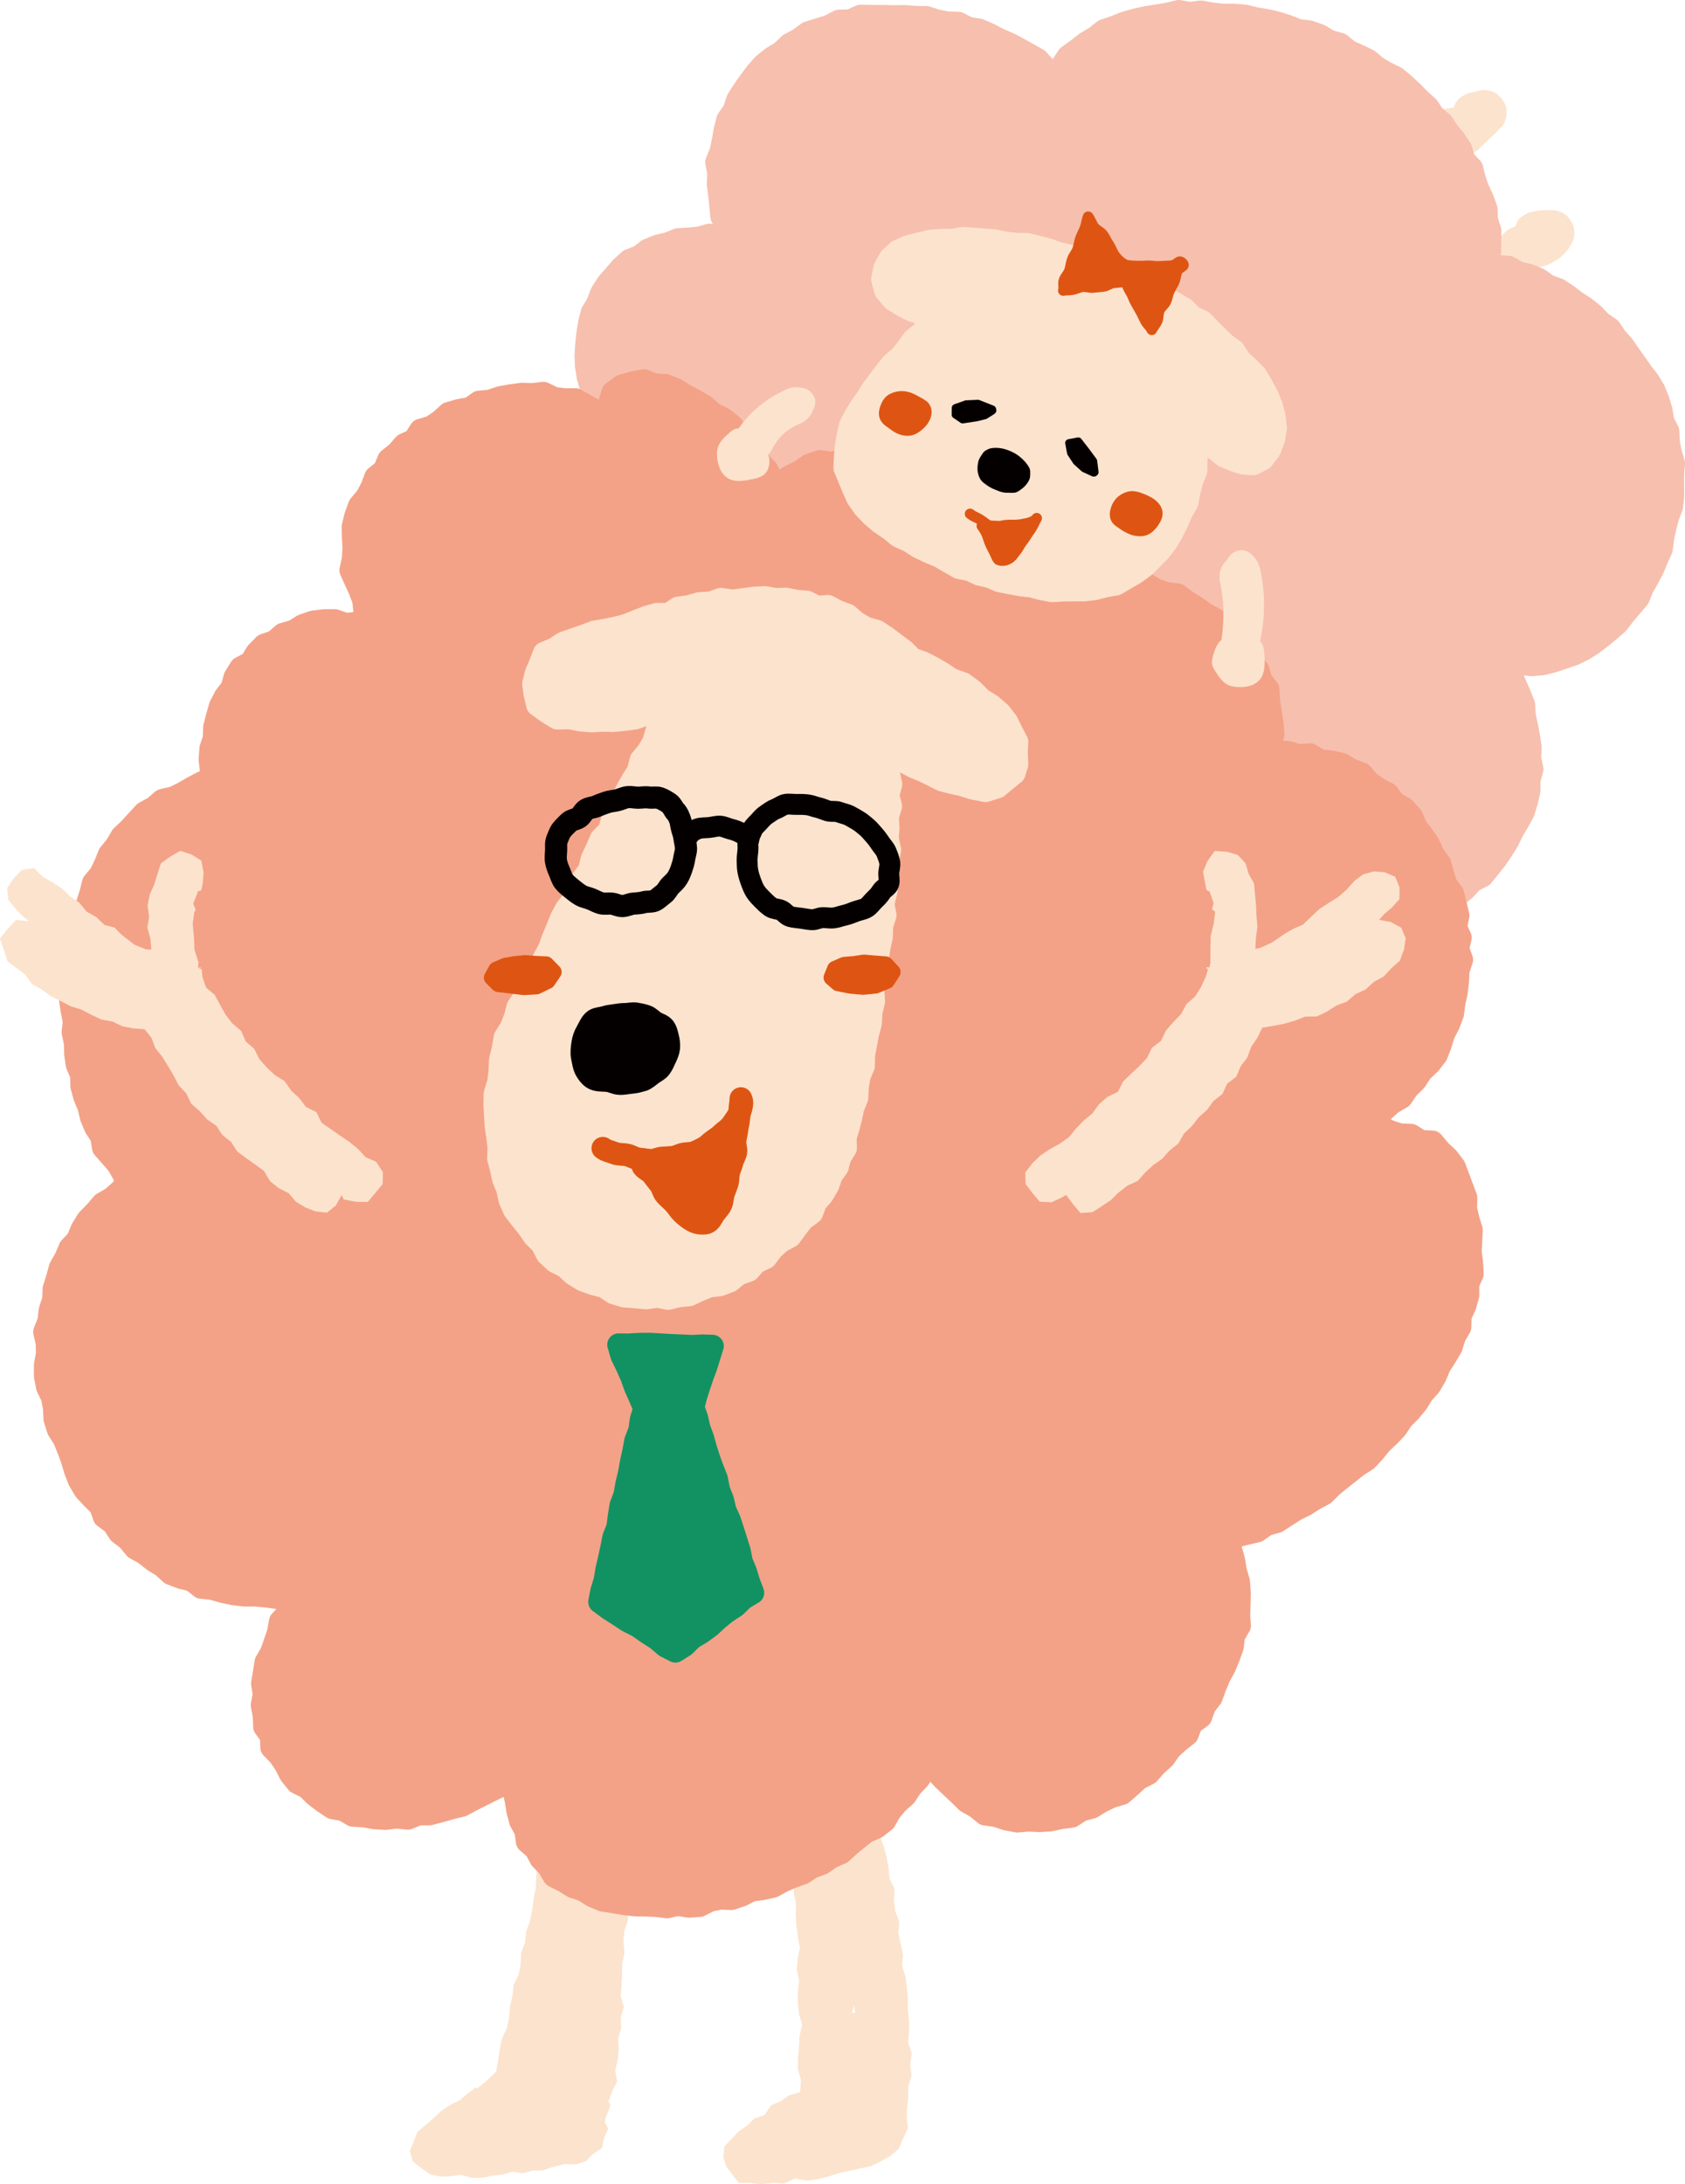 <?xml version="1.0" encoding="UTF-8"?>
<svg id="b" data-name="レイヤー 2" xmlns="http://www.w3.org/2000/svg" viewBox="0 0 160.47 207.98">
  <g id="c" data-name="オブジェクト">
    <g>
      <g>
        <g>
          <path d="M144.55,21.03c-.12.16-.18.34-.24.53-.49.14-.87.4-1.22.8-.2.23-.4.44-.61.66-1.05,1.08-2.18,2.09-3.38,3.01-.9.69-1.09,2.17-.33,3.04.15.17.33.31.51.43.8.79,1.97.88,2.9.2,1.57-1.14,2.94-2.59,4.01-4.21.04,0,.09,0,.13,0,.1,0,.19-.02.29-.05.27-.06.54-.13.8-.23.09-.03.18-.07.27-.12.25-.13.49-.27.72-.43.3-.2.55-.49.79-.75.25-.27.42-.62.59-.94.14-.35.18-.72.13-1.1-.03-.3-.13-.57-.31-.81-.13-.26-.31-.47-.55-.64-.3-.22-.64-.36-1.02-.4-.43-.03-.86-.03-1.29.01-.25.02-.5.07-.75.13-.3.03-.57.13-.81.31-.26.13-.47.31-.64.55Z" fill="#fce3cd"/>
          <path d="M131.26,12.39c-.16.07-.33.12-.5.19-.91.39-1.48,1.48-1.26,2.44,0,0,0,0,0,0,.03.13.07.27.14.39,0,0,0,0,0,0,0,0,0,0,0,.01.49,1.02,1.75,1.65,2.84,1.13.16-.08.32-.13.48-.21,1.13-.46,2.27-.86,3.44-1.2.76-.21,1.53-.38,2.31-.54.14.05.29.09.45.1.19,0,.37,0,.56,0,.39-.06.74-.21,1.05-.45.63-.61,1.27-1.22,1.9-1.83.13-.13.26-.27.39-.4.18-.22.29-.47.34-.75.07-.18.09-.36.07-.55.02-.29-.03-.57-.16-.84-.1-.17-.2-.33-.3-.5-.13-.13-.27-.26-.4-.39-.22-.18-.47-.29-.75-.34-.27-.09-.54-.11-.83-.06-.29.07-.58.15-.87.22-.3.03-.57.13-.81.31-.26.13-.47.31-.64.55-.13.17-.19.37-.25.56-2.48.37-4.92,1.09-7.2,2.13Z" fill="#fce3cd"/>
        </g>
        <g>
          <polyline points="141.78 63.04 142.79 63.29 143.82 63.36 144.86 63.2 145.89 63.31 146.93 63.22 147.93 62.96 148.91 62.63 149.88 62.3 150.81 61.84 151.68 61.29 152.5 60.66 153.29 60.01 154.07 59.33 154.69 58.51 155.36 57.72 156.03 56.94 156.42 55.97 156.93 55.08 157.41 54.16 157.81 53.22 158.23 52.27 158.36 51.23 158.57 50.23 158.83 49.23 159.2 48.25 159.32 47.22 159.31 46.18 159.31 45.15 159.39 44.11 159.09 43.11 158.9 42.1 158.85 41.06 158.37 40.13 158.21 39.1 157.91 38.11 157.52 37.15 156.98 36.26 156.34 35.44 155.76 34.6 155.16 33.77 154.58 32.92 153.89 32.15 153.31 31.29 152.45 30.7 151.74 29.95 150.94 29.31 150.07 28.75 149.25 28.12 148.39 27.56 147.41 27.21 146.56 26.6 145.61 26.2 144.6 25.97 143.69 25.45 142.64 25.36 141.72 24.98 141.88 24.02 141.89 22.99 141.9 21.95 141.58 20.96 141.54 19.92 141.19 18.95 140.76 18.02 140.42 17.05 140.17 16.03 139.43 15.26 139.14 14.24 138.58 13.37 137.92 12.57 137.35 11.71 136.55 11.04 135.97 10.18 135.2 9.49 134.48 8.75 133.72 8.05 132.93 7.39 131.99 6.93 131.1 6.41 130.31 5.74 129.38 5.29 128.44 4.87 127.62 4.2 126.6 3.92 125.68 3.37 124.69 3.02 123.63 2.89 122.65 2.5 121.65 2.18 120.63 1.94 119.59 1.77 118.57 1.52 117.52 1.43 116.46 1.43 115.42 1.32 114.37 1.13 113.32 1.27 112.26 1.08 111.22 1.33 110.19 1.5 109.15 1.66 108.13 1.89 107.12 2.18 106.14 2.57 105.14 2.91 104.3 3.57 103.4 4.11 102.58 4.75 101.72 5.37 101.13 6.26 100.41 7.1 99.53 6.44 98.82 5.66 97.91 5.15 97 4.64 96.08 4.16 95.13 3.75 94.21 3.27 93.25 2.85 92.21 2.69 91.27 2.2 90.21 2.17 89.2 1.97 88.2 1.65 87.15 1.64 86.12 1.56 85.08 1.58 84.04 1.55 83 1.55 81.94 1.53 80.97 1.97 79.9 2 78.96 2.49 77.97 2.8 76.96 3.11 76.11 3.73 75.19 4.23 74.43 4.96 73.53 5.5 72.71 6.16 72.02 6.94 71.39 7.78 70.79 8.63 70.23 9.52 69.91 10.52 69.3 11.39 69.04 12.41 68.86 13.44 68.65 14.45 68.24 15.44 68.44 16.5 68.39 17.53 68.52 18.55 68.63 19.58 68.73 20.63 69.23 21.56 69.49 22.5 68.56 22.61 67.56 22.38 66.57 22.66 65.58 22.75 64.57 22.81 63.63 23.19 62.65 23.42 61.71 23.8 60.91 24.42 59.94 24.79 59.19 25.47 58.51 26.25 57.84 27.03 57.28 27.9 56.92 28.87 56.39 29.76 56.13 30.76 55.97 31.77 55.86 32.79 55.79 33.81 55.83 34.83 55.99 35.85 56.27 36.83 56.57 37.81 57.06 38.7 57.49 39.63 58.17 40.4 58.66 41.3 59.46 41.95 60.06 42.79 60.86 43.43 61.79 43.88 62.62 44.45 63.42 45.11 64.33 45.6 65.37 45.76 66.43 46.22 65.59 47.04 64.86 47.8 64.41 48.76 63.76 49.6 63.46 50.61 63.04 51.58 63.02 52.64 62.95 53.68 62.84 54.72 62.9 55.76 63.19 56.77 63.51 57.76 63.94 58.71 64.4 59.65 65.05 60.46 65.69 61.27 66.34 62.08 66.97 62.93 67.84 63.52 68.59 64.26 69.54 64.71 70.44 65.24 71.41 65.62 72.32 66.17 73.33 66.44 74.37 66.59 75.4 66.79 76.42 66.97 77.45 67.15 78.5 66.98 79.59 67.04 79.54 68.11 79.5 69.14 79.64 70.17 79.92 71.18 80.31 72.14 80.85 73.03 81.44 73.88 81.9 74.84 82.79 75.45 83.33 76.36 84.1 77.07 84.91 77.72 85.78 78.3 86.66 78.85 87.42 79.58 88.27 80.18 89.17 80.7 90.17 81.03 91.06 81.58 91.98 82.05 92.88 82.58 93.9 82.84 94.85 83.26 95.86 83.51 96.8 84 97.83 84.18 98.86 84.34 99.84 84.68 100.83 85.05 101.86 85.21 102.91 85.2 103.96 85.19 104.98 85.46 106.02 85.45 107.05 85.21 108.09 85.21 109.1 85 110.12 84.8 111.1 84.48 112.05 84.08 113.04 83.73 113.81 82.86 114.6 83.68 115.45 84.26 116.31 84.84 117.18 85.4 118.06 85.93 119.01 86.34 119.88 86.92 120.85 87.29 121.81 87.69 122.81 87.98 123.86 88.01 124.85 88.33 125.89 88.34 126.91 88.58 127.95 88.66 128.99 88.53 130.02 88.44 131.03 88.2 132.04 88.03 133.03 87.72 134.06 87.57 135 87.12 136 86.85 136.85 86.23 137.86 85.91 138.72 85.33 139.52 84.67 140.22 83.9 141.18 83.41 141.83 82.6 142.48 81.79 143.06 80.93 143.6 80.06 144.05 79.13 144.58 78.24 145.08 77.32 145.39 76.33 145.62 75.31 145.63 74.26 145.91 73.25 145.69 72.21 145.74 71.18 145.59 70.16 145.4 69.15 145.18 68.15 145.12 67.1 144.73 66.14 144.32 65.19 143.9 64.24 143.51 63.28" fill="#f7bfae" fill-rule="evenodd"/>
          <polyline points="141.78 63.04 142.79 63.29 143.82 63.36 144.86 63.2 145.89 63.31 146.93 63.22 147.93 62.96 148.91 62.63 149.88 62.3 150.81 61.84 151.68 61.29 152.5 60.66 153.29 60.01 154.07 59.33 154.69 58.51 155.36 57.72 156.03 56.94 156.42 55.97 156.93 55.08 157.41 54.16 157.81 53.22 158.23 52.27 158.36 51.23 158.57 50.23 158.83 49.23 159.2 48.25 159.32 47.22 159.31 46.18 159.31 45.15 159.39 44.11 159.09 43.11 158.9 42.1 158.85 41.06 158.37 40.13 158.21 39.1 157.91 38.11 157.52 37.15 156.98 36.26 156.34 35.44 155.76 34.6 155.16 33.77 154.58 32.92 153.89 32.15 153.31 31.29 152.45 30.7 151.74 29.95 150.94 29.31 150.07 28.75 149.25 28.12 148.39 27.56 147.41 27.21 146.56 26.6 145.61 26.2 144.6 25.97 143.69 25.45 142.64 25.36 141.72 24.98 141.88 24.02 141.89 22.99 141.9 21.95 141.58 20.96 141.54 19.92 141.19 18.95 140.76 18.02 140.42 17.05 140.17 16.03 139.43 15.26 139.14 14.24 138.58 13.37 137.92 12.57 137.35 11.71 136.55 11.04 135.97 10.18 135.2 9.49 134.48 8.75 133.72 8.05 132.93 7.39 131.99 6.93 131.1 6.41 130.31 5.74 129.38 5.29 128.44 4.87 127.62 4.2 126.6 3.92 125.68 3.37 124.69 3.02 123.63 2.89 122.65 2.5 121.65 2.18 120.63 1.94 119.59 1.77 118.57 1.52 117.52 1.43 116.46 1.43 115.42 1.32 114.37 1.13 113.32 1.27 112.26 1.08 111.22 1.33 110.19 1.5 109.15 1.66 108.13 1.89 107.12 2.18 106.14 2.57 105.14 2.91 104.3 3.57 103.4 4.11 102.58 4.75 101.72 5.37 101.13 6.26 100.41 7.1 99.53 6.44 98.82 5.66 97.91 5.15 97 4.64 96.08 4.16 95.13 3.75 94.21 3.27 93.25 2.85 92.21 2.69 91.27 2.2 90.21 2.17 89.2 1.97 88.2 1.65 87.15 1.64 86.12 1.56 85.08 1.58 84.04 1.55 83 1.55 81.94 1.53 80.97 1.97 79.9 2 78.96 2.49 77.97 2.8 76.96 3.11 76.11 3.73 75.19 4.23 74.43 4.96 73.53 5.5 72.71 6.16 72.02 6.94 71.39 7.78 70.79 8.63 70.23 9.52 69.91 10.52 69.3 11.39 69.04 12.41 68.86 13.44 68.65 14.45 68.24 15.44 68.44 16.5 68.39 17.53 68.52 18.55 68.63 19.58 68.73 20.63 69.23 21.56 69.49 22.5 68.56 22.61 67.56 22.38 66.57 22.66 65.58 22.75 64.57 22.81 63.63 23.19 62.65 23.42 61.71 23.8 60.91 24.42 59.94 24.79 59.19 25.47 58.51 26.25 57.84 27.03 57.28 27.9 56.92 28.87 56.39 29.76 56.13 30.76 55.97 31.77 55.86 32.79 55.79 33.81 55.83 34.83 55.99 35.85 56.27 36.83 56.57 37.81 57.06 38.7 57.49 39.63 58.17 40.4 58.66 41.3 59.46 41.95 60.06 42.79 60.86 43.43 61.79 43.88 62.62 44.45 63.42 45.11 64.33 45.6 65.37 45.76 66.43 46.22 65.59 47.04 64.86 47.8 64.41 48.76 63.76 49.6 63.46 50.61 63.04 51.58 63.02 52.64 62.95 53.68 62.84 54.72 62.9 55.76 63.19 56.77 63.51 57.76 63.94 58.71 64.4 59.65 65.05 60.46 65.69 61.27 66.34 62.08 66.97 62.93 67.84 63.52 68.59 64.26 69.54 64.71 70.44 65.24 71.41 65.62 72.32 66.17 73.33 66.44 74.37 66.59 75.4 66.79 76.42 66.97 77.45 67.15 78.5 66.98 79.59 67.04 79.54 68.11 79.5 69.14 79.64 70.17 79.92 71.18 80.31 72.14 80.85 73.03 81.44 73.88 81.9 74.84 82.79 75.45 83.33 76.36 84.1 77.07 84.91 77.72 85.78 78.3 86.66 78.85 87.42 79.58 88.27 80.18 89.17 80.7 90.17 81.03 91.06 81.58 91.98 82.05 92.88 82.58 93.9 82.84 94.85 83.26 95.86 83.51 96.8 84 97.83 84.18 98.86 84.34 99.84 84.68 100.83 85.05 101.86 85.21 102.91 85.2 103.96 85.19 104.98 85.46 106.02 85.45 107.05 85.21 108.09 85.21 109.1 85 110.12 84.8 111.1 84.48 112.05 84.08 113.04 83.73 113.81 82.86 114.6 83.68 115.45 84.26 116.31 84.84 117.18 85.4 118.06 85.93 119.01 86.34 119.88 86.92 120.85 87.29 121.81 87.69 122.81 87.98 123.86 88.01 124.85 88.33 125.89 88.34 126.91 88.58 127.95 88.66 128.99 88.53 130.02 88.44 131.03 88.2 132.04 88.03 133.03 87.72 134.06 87.57 135 87.12 136 86.85 136.85 86.23 137.86 85.91 138.72 85.33 139.52 84.67 140.22 83.9 141.18 83.41 141.83 82.6 142.48 81.79 143.06 80.93 143.6 80.06 144.05 79.13 144.58 78.24 145.08 77.32 145.39 76.33 145.62 75.31 145.63 74.26 145.91 73.25 145.69 72.21 145.74 71.18 145.59 70.16 145.4 69.15 145.18 68.15 145.12 67.1 144.73 66.14 144.32 65.19 143.9 64.24 143.51 63.28" fill="none" stroke="#f7bfae" stroke-linecap="round" stroke-linejoin="round" stroke-width="2.16"/>
        </g>
      </g>
      <g>
        <polygon points="56.11 172.67 55.32 172.17 54.28 171.96 53.36 172.4 52.46 172.8 52.06 173.71 51.8 174.64 51.42 175.65 51.22 176.67 51.16 177.72 51.07 178.77 51.02 179.82 50.81 180.85 50.68 181.89 50.48 182.92 50.11 183.91 50.01 184.96 49.63 185.95 49.59 187.02 49.38 188.04 48.91 189.01 48.8 190.07 48.56 191.09 48.48 192.15 48.26 193.17 47.79 194.14 47.59 195.17 47.44 196.21 47.24 197.27 46.45 198.05 45.48 198.85 45.21 198.8 45.12 198.95 44.59 199.29 43.82 199.97 42.89 200.43 42.03 201 41.28 201.71 40.49 202.38 39.76 203 39.42 203.87 39.02 204.83 39.33 205.84 40.16 206.48 41 207.07 41.97 207.26 42.96 207.23 43.94 207.1 44.92 207.39 45.9 207.37 46.87 207.19 47.84 207.08 48.78 206.79 49.77 206.95 50.71 206.7 51.68 206.67 52.71 206.33 53.74 206.08 54.85 206.1 55.78 205.81 56.48 205.11 57.31 204.56 57.53 203.59 57.92 202.69 57.61 202.13 57.65 201.78 58.14 200.44 57.96 200.11 58.29 199.15 58.77 198.22 58.59 197.17 58.82 196.17 58.93 195.16 58.87 194.13 59.16 193.13 59.11 192.11 59.41 191.1 59.11 190.07 59.19 189.05 59.25 188.04 59.25 187.02 59.47 185.97 59.38 184.91 59.46 183.85 59.81 182.83 59.77 181.76 59.93 180.72 60.09 179.68 60.34 178.65 60.34 177.6 60.56 176.56 60.41 175.49 60.48 174.45 60.47 173.44 59.78 172.71 58.95 172.22 57.95 172 56.99 172.32 56.11 172.67" fill="#fce3cd"/>
        <path d="M82.81,171.82l-.38-.99-.9-.57-1.04-.15-.99.3-.85.55-.61.85.05,1.17-1.13.12-.93.28-.83.66-.18,1.04.18,1-.13,1.07.22,1.03.37,1.01-.08,1.06.23,1.03-.03,1.06.06,1.05.15,1.04.19,1.04-.22,1.06-.08,1.05.23,1.04-.13,1.05v1.05s.11,1.05.11,1.05l.3,1.05-.25,1.05-.05,1.05-.09,1.05-.02,1.05.3,1.06-.08,1.14-1.07.31-.8.57-.92.39-.58.9-.97.33-.71.69-.81.55-.68.72-.67.7-.11,1,.29.93.56.74.63.82h1.02s1.1.11,1.1.11l1.09-.11,1.11.05,1.05-.48,1.13.21,1.09-.14,1-.27.99-.32,1-.22,1-.22,1-.21.93-.45.91-.51.79-.68.42-.95.48-1.03-.12-.84.03-1.05.12-1.04v-1.05s.31-1.04.31-1.04l-.13-1.05.15-1.05-.34-1.04.08-1.05v-1.05s-.11-1.04-.11-1.04v-1.05s-.11-1.04-.11-1.04l-.12-1.04-.33-1.02.1-1.07-.22-1.03-.23-1.02.1-1.08-.4-1-.12-1.04.07-1.08-.48-.97-.1-1.05-.19-1.03-.27-1.02-.38-.98-.17-1.04-.52-.94-.28-1.01ZM81.13,191.66l.19-.68.12.68h-.31Z" fill="#fce3cd"/>
        <g>
          <polygon points="116.64 146.61 117.22 147.58 117.5 148.59 117.67 149.62 117.96 150.62 118.04 151.66 118.02 152.7 117.98 153.74 118.05 154.81 117.49 155.77 117.37 156.81 117.02 157.79 116.62 158.75 116.12 159.67 115.72 160.63 115.36 161.63 114.72 162.46 114.36 163.48 113.47 164.13 113.08 165.15 112.24 165.82 111.47 166.52 110.86 167.39 110.08 168.09 109.38 168.89 108.43 169.38 107.65 170.09 106.85 170.79 105.82 171.1 104.88 171.55 103.98 172.1 102.97 172.37 102.07 172.96 101.02 173.1 100 173.32 98.96 173.38 97.92 173.33 96.88 173.42 95.86 173.23 94.87 172.9 93.81 172.75 92.98 172.07 92.07 171.56 91.33 170.83 90.57 170.12 89.82 169.4 89.11 168.61 88.65 167.66 88.05 168.5 87.51 169.37 86.8 170.11 86.24 170.97 85.47 171.65 84.81 172.43 84.27 173.37 83.46 174.01 82.48 174.44 81.68 175.07 80.88 175.73 80.11 176.43 79.16 176.85 78.31 177.44 77.33 177.8 76.46 178.37 75.49 178.72 74.54 179.12 73.63 179.63 72.61 179.86 71.57 179.99 70.64 180.47 69.66 180.8 68.6 180.76 67.59 180.97 66.63 181.46 65.6 181.53 64.55 181.36 63.53 181.59 62.5 181.46 61.48 181.42 60.45 181.4 59.43 181.28 58.42 181.11 57.4 180.95 56.44 180.55 55.57 179.99 54.58 179.67 53.71 179.13 52.76 178.65 52.21 177.73 51.5 176.99 51.02 176.08 50.21 175.37 50.06 174.31 49.56 173.41 49.3 172.42 49.14 171.42 48.91 170.42 48.58 169.55 47.76 170 46.82 170.47 45.88 170.94 44.94 171.41 44 171.92 42.97 172.17 41.95 172.46 40.93 172.73 39.86 172.74 38.84 173.15 37.77 173.04 36.71 173.17 35.68 173.11 34.67 172.93 33.62 172.87 32.71 172.34 31.67 172.15 30.8 171.57 29.98 170.94 29.25 170.22 28.3 169.75 27.65 168.94 27.18 168.01 26.61 167.17 25.87 166.4 25.83 165.31 25.19 164.43 25.15 163.38 24.96 162.37 25.15 161.34 24.99 160.3 25.16 159.29 25.32 158.28 25.85 157.36 26.18 156.4 26.51 155.44 26.69 154.4 27.42 153.63 27.88 152.72 28.65 151.78 27.43 151.91 26.4 152.14 25.35 151.99 24.32 151.9 23.28 151.9 22.24 151.78 21.22 151.56 20.22 151.27 19.16 151.16 18.3 150.48 17.27 150.23 16.28 149.85 15.49 149.13 14.61 148.59 13.79 147.94 12.87 147.42 12.2 146.6 11.36 145.96 10.78 145.07 9.92 144.43 9.56 143.4 8.8 142.66 8.08 141.88 7.54 140.97 7.16 139.99 6.86 138.97 6.5 138 6.11 137.04 5.54 136.13 5.22 135.13 5.17 134.07 4.98 133.05 4.51 132.07 4.31 131.04 4.31 129.98 4.5 128.93 4.48 127.89 4.24 126.83 4.64 125.82 4.76 124.78 5.09 123.79 5.14 122.73 5.45 121.73 5.73 120.72 6.25 119.8 6.66 118.84 7.39 118.06 7.79 117.07 8.34 116.17 9.08 115.42 9.76 114.62 10.68 114.08 11.46 113.39 12.14 112.67 11.74 111.77 11.23 110.88 10.55 110.09 9.84 109.29 9.67 108.22 9.09 107.35 8.69 106.39 8.45 105.38 8.05 104.42 7.78 103.42 7.76 102.36 7.34 101.39 7.19 100.37 7.17 99.33 6.95 98.31 7.06 97.27 6.86 96.25 6.7 95.22 6.78 94.18 6.66 93.14 7.05 92.13 7 91.08 7.16 90.06 7.38 89.04 7.74 88.06 7.84 87.02 8.31 86.08 8.63 85.1 8.88 84.08 9.56 83.26 10.01 82.33 10.4 81.36 11.06 80.55 11.59 79.65 12.35 78.93 13.05 78.16 13.76 77.39 14.69 76.88 15.48 76.2 16.54 75.96 17.45 75.51 18.35 74.99 19.28 74.5 20.29 74.33 20.11 73.34 19.99 72.31 20.07 71.28 20.4 70.28 20.43 69.24 20.69 68.24 20.97 67.25 21.45 66.33 22.09 65.51 22.37 64.49 22.92 63.6 23.89 63.08 24.43 62.18 25.16 61.43 26.16 61.08 26.95 60.39 27.95 60.11 28.84 59.56 29.83 59.22 30.87 59.09 31.91 59.09 32.92 59.45 33.97 59.34 34.98 59.53 35.8 59.82 35.25 59.14 34.74 58.23 34.62 57.16 34.27 56.21 33.84 55.27 33.4 54.3 33.63 53.24 33.7 52.23 33.64 51.2 33.62 50.14 33.87 49.13 34.23 48.15 34.92 47.33 35.4 46.42 35.77 45.44 36.6 44.77 37.01 43.77 37.82 43.12 38.5 42.34 39.47 41.89 40.05 40.96 41.09 40.65 41.94 40.08 42.73 39.36 43.73 39.07 44.76 38.89 45.63 38.28 46.67 38.18 47.65 37.85 48.67 37.67 49.69 37.53 50.72 37.56 51.76 37.44 52.74 37.92 53.75 38.05 54.81 38.05 55.72 38.56 56.61 39.08 57.67 39.52 58.03 38.43 58.35 37.39 59.22 36.74 60.25 36.45 61.3 36.24 62.31 36.63 63.38 36.7 64.37 37.08 65.26 37.66 66.2 38.14 67.11 38.68 67.9 39.38 68.88 39.87 69.72 40.54 70.33 41.43 71.07 42.2 71.84 42.96 72.28 43.95 73.04 44.74 73.53 45.69 73.72 46.94 74.39 45.91 75.28 45.33 76.22 44.88 77.09 44.27 78.1 43.94 79.18 44.1 80.19 43.86 81.21 44.04 82.23 44.15 83.31 44.11 84.2 44.74 85.13 45.19 86.07 45.6 87.03 45.99 87.92 46.52 88.72 47.2 89.58 47.77 90.33 48.48 91.37 48.86 92.11 49.59 92.67 50.52 93.61 51.04 94.37 51.75 94.87 52.71 95.81 53.26 96.48 54.05 96.99 55.05 98.02 55.09 99.01 55.25 100.01 55.24 101.01 55.26 102.01 55.31 102.98 55.69 103.99 55.44 105.02 55.43 106.04 55.15 107.09 55.29 108.11 55.52 109.16 55.62 110.08 56.16 111.07 56.5 112.16 56.64 113.02 57.27 113.91 57.83 114.76 58.44 115.7 58.96 116.5 59.65 117.28 60.37 117.78 61.35 118.64 62 119.03 63.01 119.8 63.76 120.1 64.79 120.77 65.65 120.83 66.74 120.99 67.77 121.14 68.8 121.25 69.87 120.98 70.9 120.65 71.81 121.6 71.61 122.66 71.64 123.69 71.94 124.76 71.86 125.71 72.43 126.76 72.54 127.79 72.76 128.69 73.31 129.68 73.68 130.39 74.51 131.24 75.1 132.17 75.59 132.8 76.44 133.74 76.98 134.44 77.76 134.87 78.75 135.5 79.58 136.08 80.44 136.51 81.39 137.13 82.25 137.41 83.26 137.72 84.25 138.37 85.14 138.62 86.17 138.86 87.19 138.63 88.29 139.08 89.29 138.83 90.35 139.21 91.39 138.87 92.42 138.82 93.46 138.7 94.49 138.48 95.51 138.34 96.55 137.97 97.53 137.49 98.46 137.18 99.47 136.8 100.45 136.15 101.29 135.38 102.01 134.81 102.89 134.07 103.62 133.46 104.51 132.54 105.04 131.75 105.75 130.75 106.12 130.34 106.98 131.37 107.24 132.32 107.73 133.32 108.05 134.39 108.1 135.31 108.68 136.43 108.74 137.14 109.59 137.87 110.27 138.51 111.11 138.88 112.09 139.24 113.06 139.61 114.04 139.59 115.11 139.82 116.12 140.13 117.12 140.08 118.17 140.03 119.2 140.16 120.24 140.22 121.29 139.79 122.28 139.8 123.34 139.52 124.34 139.08 125.29 139.04 126.37 138.52 127.29 138.21 128.28 137.68 129.18 137.11 130.06 136.71 131.02 136.19 131.92 135.49 132.7 134.95 133.58 134.29 134.38 133.55 135.11 132.98 135.98 132.27 136.73 131.51 137.44 130.86 138.25 130.15 139.01 129.26 139.58 128.45 140.22 127.64 140.86 126.84 141.51 126.09 142.26 125.17 142.75 124.3 143.31 123.36 143.77 122.49 144.33 121.61 144.9 120.6 145.18 119.73 145.79 118.71 146.03 117.7 146.29 116.64 146.61" fill="#f3a287" fill-rule="evenodd"/>
          <polygon points="116.64 146.61 117.22 147.58 117.5 148.59 117.67 149.62 117.96 150.62 118.04 151.66 118.02 152.7 117.98 153.74 118.05 154.81 117.49 155.77 117.37 156.81 117.02 157.79 116.62 158.75 116.12 159.67 115.72 160.63 115.36 161.63 114.72 162.46 114.36 163.48 113.47 164.13 113.08 165.15 112.24 165.82 111.47 166.52 110.86 167.39 110.08 168.09 109.38 168.89 108.43 169.38 107.65 170.09 106.85 170.79 105.82 171.1 104.88 171.55 103.98 172.1 102.97 172.37 102.07 172.96 101.02 173.1 100 173.32 98.96 173.38 97.92 173.33 96.88 173.42 95.86 173.23 94.87 172.9 93.81 172.75 92.98 172.07 92.07 171.56 91.33 170.83 90.57 170.12 89.82 169.4 89.11 168.61 88.65 167.66 88.05 168.5 87.51 169.37 86.8 170.11 86.24 170.97 85.47 171.65 84.81 172.43 84.27 173.37 83.46 174.01 82.48 174.44 81.68 175.07 80.88 175.73 80.11 176.43 79.16 176.85 78.31 177.44 77.33 177.8 76.46 178.37 75.49 178.72 74.54 179.12 73.63 179.63 72.61 179.86 71.57 179.99 70.64 180.47 69.66 180.8 68.6 180.76 67.59 180.97 66.63 181.46 65.6 181.53 64.55 181.36 63.53 181.59 62.5 181.46 61.48 181.42 60.45 181.4 59.43 181.28 58.42 181.11 57.4 180.95 56.44 180.55 55.57 179.99 54.58 179.67 53.71 179.13 52.76 178.65 52.21 177.73 51.5 176.99 51.02 176.08 50.21 175.37 50.06 174.31 49.56 173.41 49.3 172.42 49.14 171.42 48.91 170.42 48.58 169.55 47.76 170 46.82 170.47 45.88 170.94 44.94 171.41 44 171.92 42.97 172.17 41.95 172.46 40.93 172.73 39.86 172.74 38.84 173.15 37.77 173.04 36.71 173.17 35.68 173.11 34.67 172.93 33.62 172.87 32.71 172.34 31.67 172.15 30.8 171.57 29.98 170.94 29.25 170.22 28.3 169.75 27.65 168.94 27.18 168.01 26.61 167.17 25.87 166.4 25.83 165.31 25.19 164.43 25.15 163.38 24.96 162.37 25.15 161.34 24.99 160.3 25.16 159.29 25.32 158.28 25.85 157.36 26.18 156.4 26.51 155.44 26.69 154.4 27.42 153.63 27.88 152.72 28.65 151.78 27.43 151.91 26.4 152.14 25.35 151.99 24.32 151.9 23.28 151.9 22.24 151.78 21.22 151.56 20.22 151.27 19.16 151.16 18.3 150.48 17.27 150.23 16.28 149.85 15.49 149.13 14.61 148.59 13.79 147.94 12.87 147.42 12.2 146.6 11.36 145.96 10.78 145.07 9.92 144.43 9.56 143.4 8.8 142.66 8.08 141.88 7.54 140.97 7.16 139.99 6.86 138.97 6.5 138 6.11 137.04 5.54 136.13 5.22 135.13 5.17 134.07 4.98 133.05 4.51 132.07 4.31 131.04 4.31 129.98 4.5 128.93 4.48 127.89 4.24 126.83 4.64 125.82 4.76 124.78 5.09 123.79 5.14 122.73 5.45 121.73 5.73 120.72 6.25 119.8 6.66 118.84 7.39 118.06 7.79 117.07 8.34 116.17 9.08 115.42 9.76 114.62 10.68 114.08 11.46 113.39 12.14 112.67 11.74 111.77 11.23 110.88 10.55 110.09 9.84 109.29 9.67 108.22 9.09 107.35 8.69 106.39 8.45 105.38 8.05 104.42 7.78 103.42 7.76 102.36 7.34 101.39 7.19 100.37 7.17 99.33 6.95 98.31 7.06 97.27 6.86 96.25 6.7 95.22 6.78 94.18 6.66 93.14 7.05 92.13 7 91.08 7.16 90.06 7.38 89.04 7.74 88.06 7.84 87.02 8.31 86.08 8.63 85.1 8.88 84.08 9.56 83.26 10.01 82.33 10.4 81.36 11.06 80.55 11.59 79.65 12.35 78.93 13.05 78.16 13.76 77.39 14.69 76.88 15.48 76.2 16.54 75.96 17.45 75.51 18.35 74.99 19.28 74.5 20.29 74.33 20.11 73.34 19.99 72.31 20.07 71.28 20.4 70.28 20.43 69.24 20.69 68.24 20.97 67.25 21.45 66.33 22.09 65.51 22.37 64.49 22.92 63.6 23.89 63.08 24.43 62.18 25.16 61.43 26.16 61.08 26.95 60.39 27.95 60.11 28.84 59.56 29.83 59.22 30.87 59.09 31.91 59.09 32.92 59.45 33.97 59.34 34.98 59.53 35.8 59.82 35.25 59.14 34.74 58.23 34.62 57.16 34.27 56.21 33.84 55.27 33.4 54.3 33.63 53.24 33.7 52.23 33.64 51.2 33.62 50.14 33.87 49.13 34.23 48.15 34.92 47.33 35.4 46.42 35.77 45.44 36.6 44.77 37.01 43.77 37.82 43.12 38.5 42.34 39.47 41.89 40.05 40.96 41.09 40.65 41.94 40.08 42.73 39.36 43.73 39.07 44.76 38.89 45.63 38.28 46.67 38.18 47.65 37.85 48.67 37.67 49.69 37.53 50.72 37.56 51.76 37.44 52.74 37.92 53.75 38.05 54.81 38.05 55.72 38.56 56.61 39.08 57.67 39.52 58.03 38.43 58.35 37.39 59.22 36.74 60.25 36.45 61.3 36.24 62.31 36.63 63.38 36.7 64.37 37.08 65.26 37.66 66.2 38.14 67.11 38.68 67.9 39.38 68.88 39.87 69.72 40.54 70.33 41.43 71.07 42.2 71.84 42.96 72.28 43.95 73.04 44.74 73.53 45.69 73.72 46.94 74.39 45.91 75.28 45.33 76.22 44.88 77.09 44.27 78.1 43.94 79.18 44.1 80.19 43.86 81.21 44.04 82.23 44.15 83.31 44.11 84.2 44.74 85.13 45.19 86.07 45.6 87.03 45.99 87.92 46.52 88.72 47.2 89.58 47.77 90.33 48.48 91.37 48.86 92.11 49.59 92.67 50.52 93.61 51.04 94.37 51.75 94.87 52.71 95.81 53.26 96.48 54.05 96.99 55.05 98.02 55.09 99.01 55.25 100.01 55.24 101.01 55.26 102.01 55.31 102.98 55.69 103.99 55.44 105.02 55.43 106.04 55.15 107.09 55.29 108.11 55.52 109.16 55.62 110.08 56.16 111.07 56.5 112.16 56.64 113.02 57.27 113.91 57.83 114.76 58.44 115.7 58.96 116.5 59.65 117.28 60.37 117.78 61.35 118.64 62 119.03 63.01 119.8 63.76 120.1 64.79 120.77 65.65 120.83 66.74 120.99 67.77 121.14 68.8 121.25 69.87 120.98 70.9 120.65 71.81 121.6 71.61 122.66 71.64 123.69 71.94 124.76 71.86 125.71 72.43 126.76 72.54 127.79 72.76 128.69 73.31 129.68 73.68 130.39 74.51 131.24 75.1 132.17 75.59 132.8 76.44 133.74 76.98 134.44 77.76 134.87 78.75 135.5 79.58 136.08 80.44 136.51 81.39 137.13 82.25 137.41 83.26 137.72 84.25 138.37 85.14 138.62 86.17 138.86 87.19 138.63 88.29 139.08 89.29 138.83 90.35 139.21 91.39 138.87 92.42 138.82 93.46 138.7 94.49 138.48 95.51 138.34 96.55 137.97 97.53 137.49 98.46 137.18 99.47 136.8 100.45 136.15 101.29 135.38 102.01 134.81 102.89 134.07 103.62 133.46 104.51 132.54 105.04 131.75 105.75 130.75 106.12 130.34 106.98 131.37 107.24 132.32 107.73 133.32 108.05 134.39 108.1 135.31 108.68 136.43 108.74 137.14 109.59 137.87 110.27 138.51 111.11 138.88 112.09 139.24 113.06 139.61 114.04 139.59 115.11 139.82 116.12 140.13 117.12 140.08 118.17 140.03 119.2 140.16 120.24 140.22 121.29 139.79 122.28 139.8 123.34 139.52 124.34 139.08 125.29 139.04 126.37 138.52 127.29 138.21 128.28 137.68 129.18 137.11 130.06 136.71 131.02 136.19 131.92 135.49 132.7 134.95 133.58 134.29 134.38 133.55 135.11 132.98 135.98 132.27 136.73 131.51 137.44 130.86 138.25 130.15 139.01 129.26 139.58 128.45 140.22 127.64 140.86 126.84 141.51 126.09 142.26 125.17 142.75 124.3 143.31 123.36 143.77 122.49 144.33 121.61 144.9 120.6 145.18 119.73 145.79 118.71 146.03 117.7 146.29 116.64 146.61" fill="none" stroke="#f3a287" stroke-linecap="round" stroke-linejoin="round" stroke-width="2.16"/>
        </g>
        <g>
          <polygon points="84.46 71.44 85.36 72.11 86.21 72.59 87.06 73.04 87.96 73.41 88.83 73.83 89.7 74.28 90.64 74.52 91.59 74.73 92.69 75.07 93.85 75.3 94.99 74.94 95.88 74.2 96.59 73.62 96.85 72.76 96.8 71.69 96.85 70.64 96.36 69.71 95.9 68.76 95.26 67.92 94.4 67.18 93.44 66.58 92.63 65.76 91.7 65.08 90.61 64.71 89.73 64.11 88.82 63.58 87.88 63.1 86.85 62.73 86.09 61.96 85.24 61.33 84.4 60.69 83.51 60.11 82.46 59.81 81.54 59.28 80.72 58.57 79.77 58.22 78.86 57.74 77.79 57.81 76.86 57.33 75.85 57.24 74.85 57.04 73.84 57.07 72.84 56.89 71.8 56.95 70.77 57.09 69.74 57.22 68.67 57.06 67.67 57.41 66.61 57.47 65.61 57.75 64.57 57.9 63.66 58.5 62.58 58.49 61.58 58.77 60.61 59.15 59.64 59.54 58.63 59.8 57.61 60.01 56.59 60.18 55.62 60.55 54.65 60.88 53.69 61.22 52.84 61.77 51.84 62.19 51.45 63.19 51.06 64.11 50.81 65.09 50.94 66.09 51.19 67.13 52.11 67.8 53.08 68.39 54.22 68.36 55.3 68.57 56.34 68.66 57.38 68.6 58.42 68.62 59.46 68.52 60.5 68.38 61.49 68.03 62.55 68.02 63.63 67.74 63.22 68.8 62.54 69.62 62.25 70.65 61.72 71.56 61.04 72.38 60.78 73.43 60.21 74.32 59.7 75.23 59.24 76.18 58.87 77.16 58.31 78.06 58.03 79.1 57.25 79.88 56.83 80.85 56.38 81.8 56.13 82.86 55.48 83.72 55.13 84.72 54.64 85.65 53.97 86.49 53.46 87.42 53.07 88.4 52.66 89.38 52.3 90.37 51.79 91.3 51.37 92.26 50.9 93.19 50.27 94.05 49.9 95.03 49.31 95.9 49.05 96.92 48.66 97.89 48.09 98.8 47.91 99.88 47.65 100.93 47.6 102.02 47.47 103.09 47.14 104.15 47.12 105.24 47.18 106.26 47.24 107.27 47.39 108.27 47.51 109.27 47.47 110.3 47.73 111.28 47.94 112.27 48.33 113.21 48.55 114.24 48.98 115.21 49.62 116.04 50.28 116.86 50.87 117.71 51.61 118.44 52.11 119.42 52.88 120.14 53.84 120.62 54.61 121.34 55.51 121.89 56.51 122.25 57.53 122.51 58.42 123.11 59.44 123.42 60.49 123.5 61.54 123.6 62.58 123.44 63.61 123.65 64.61 123.41 65.63 123.31 66.57 122.87 67.51 122.48 68.55 122.35 69.51 121.99 70.31 121.33 71.3 120.98 72 120.2 72.94 119.75 73.57 118.91 74.32 118.23 75.25 117.73 75.85 116.9 76.47 116.11 77.31 115.49 77.68 114.5 78.34 113.74 78.85 112.87 79.18 111.92 79.75 111.12 80 110.18 80.53 109.33 80.5 108.32 80.78 107.39 81.03 106.46 81.22 105.51 81.61 104.54 81.66 103.5 81.83 102.48 82.24 101.5 82.26 100.46 82.45 99.44 82.64 98.42 82.91 97.42 82.96 96.37 83.21 95.37 83.14 94.31 83.3 93.29 83.58 92.28 83.58 91.24 83.73 90.21 83.95 89.19 83.98 88.15 84.3 87.14 84.09 86.08 84.35 85.06 84.53 84.03 84.38 82.98 84.54 81.95 84.74 80.92 84.51 79.87 84.58 78.83 84.52 77.79 84.83 76.76 84.56 75.72 84.85 74.68 84.62 73.64 84.65 72.6 84.46 71.44" fill="#fce3cd" fill-rule="evenodd"/>
          <polygon points="84.46 71.44 85.36 72.11 86.21 72.59 87.06 73.04 87.96 73.41 88.83 73.83 89.7 74.28 90.64 74.52 91.59 74.73 92.69 75.07 93.85 75.3 94.99 74.94 95.88 74.2 96.59 73.62 96.85 72.76 96.8 71.69 96.85 70.64 96.36 69.71 95.9 68.76 95.26 67.92 94.4 67.18 93.44 66.58 92.63 65.76 91.7 65.08 90.61 64.71 89.73 64.11 88.82 63.58 87.88 63.1 86.85 62.73 86.09 61.96 85.24 61.33 84.4 60.69 83.51 60.11 82.46 59.81 81.54 59.28 80.72 58.57 79.77 58.22 78.86 57.74 77.79 57.81 76.86 57.33 75.85 57.24 74.85 57.04 73.84 57.07 72.84 56.89 71.8 56.95 70.77 57.09 69.74 57.22 68.67 57.06 67.67 57.41 66.61 57.47 65.61 57.75 64.57 57.9 63.66 58.5 62.58 58.49 61.58 58.77 60.61 59.15 59.64 59.54 58.63 59.8 57.61 60.01 56.59 60.18 55.62 60.55 54.65 60.88 53.69 61.22 52.84 61.77 51.84 62.19 51.45 63.19 51.06 64.11 50.81 65.09 50.94 66.09 51.19 67.13 52.11 67.8 53.08 68.39 54.22 68.36 55.3 68.57 56.34 68.66 57.38 68.6 58.42 68.62 59.46 68.52 60.5 68.38 61.49 68.03 62.55 68.02 63.63 67.74 63.22 68.8 62.54 69.62 62.25 70.65 61.72 71.56 61.04 72.38 60.78 73.43 60.21 74.32 59.7 75.23 59.24 76.18 58.87 77.16 58.31 78.06 58.03 79.1 57.25 79.88 56.83 80.85 56.38 81.8 56.13 82.86 55.48 83.72 55.13 84.72 54.64 85.65 53.97 86.49 53.46 87.42 53.07 88.4 52.66 89.38 52.3 90.37 51.79 91.3 51.37 92.26 50.9 93.19 50.27 94.05 49.9 95.03 49.31 95.9 49.05 96.92 48.66 97.89 48.09 98.8 47.91 99.88 47.65 100.93 47.6 102.02 47.47 103.09 47.14 104.15 47.12 105.24 47.18 106.26 47.24 107.27 47.39 108.27 47.51 109.27 47.47 110.3 47.73 111.28 47.94 112.27 48.33 113.21 48.55 114.24 48.98 115.21 49.62 116.04 50.28 116.86 50.87 117.71 51.61 118.44 52.11 119.42 52.88 120.14 53.84 120.62 54.61 121.34 55.51 121.89 56.51 122.25 57.53 122.51 58.42 123.11 59.44 123.42 60.49 123.5 61.54 123.6 62.58 123.44 63.61 123.65 64.61 123.41 65.63 123.31 66.57 122.87 67.51 122.48 68.55 122.35 69.51 121.99 70.31 121.33 71.3 120.98 72 120.2 72.94 119.75 73.57 118.91 74.32 118.23 75.25 117.73 75.85 116.9 76.47 116.11 77.31 115.49 77.68 114.5 78.34 113.74 78.85 112.87 79.18 111.92 79.75 111.12 80 110.18 80.53 109.33 80.5 108.32 80.78 107.39 81.03 106.46 81.22 105.51 81.61 104.54 81.66 103.5 81.83 102.48 82.24 101.5 82.26 100.46 82.45 99.44 82.64 98.42 82.91 97.42 82.96 96.37 83.21 95.37 83.14 94.31 83.3 93.29 83.58 92.28 83.58 91.24 83.73 90.21 83.95 89.19 83.98 88.15 84.3 87.14 84.09 86.08 84.35 85.06 84.53 84.03 84.38 82.98 84.54 81.95 84.74 80.92 84.51 79.87 84.58 78.83 84.52 77.79 84.83 76.76 84.56 75.72 84.85 74.68 84.62 73.64 84.65 72.6 84.46 71.44" fill="none" stroke="#fce3cd" stroke-linecap="round" stroke-linejoin="round" stroke-width="2.16"/>
        </g>
        <g>
          <polygon points="79.81 93.64 79.18 93.09 79.52 92.25 80.39 91.87 81.33 91.79 82.27 91.65 83.21 91.73 84.34 91.82 85.02 92.56 84.47 93.41 83.39 93.86 82.21 93.98 80.99 93.87 79.81 93.64" fill="#de5513" fill-rule="evenodd"/>
          <polygon points="79.81 93.64 79.18 93.09 79.52 92.25 80.39 91.87 81.33 91.79 82.27 91.65 83.21 91.73 84.34 91.82 85.02 92.56 84.47 93.41 83.39 93.86 82.21 93.98 80.99 93.87 79.81 93.64" fill="none" stroke="#de5513" stroke-linecap="round" stroke-linejoin="round" stroke-width="1.5"/>
        </g>
        <g>
          <polygon points="47.46 93.72 46.83 93.09 47.25 92.33 48.1 91.96 49.01 91.8 49.95 91.7 50.89 91.77 52.02 91.82 52.74 92.56 52.16 93.42 51.09 93.94 49.89 94.01 48.67 93.86 47.46 93.72" fill="#de5513" fill-rule="evenodd"/>
          <polygon points="47.46 93.72 46.83 93.09 47.25 92.33 48.1 91.96 49.01 91.8 49.95 91.7 50.89 91.77 52.02 91.82 52.74 92.56 52.16 93.42 51.09 93.94 49.89 94.01 48.67 93.86 47.46 93.72" fill="none" stroke="#de5513" stroke-linecap="round" stroke-linejoin="round" stroke-width="1.5"/>
        </g>
        <path d="M64.38,77.3c.18.22.27.47.37.72s.11.53.18.8c.08.32.21.63.25.96s.14.66.15.99-.12.66-.17.99-.14.63-.25.95-.22.6-.4.89-.4.48-.65.72c-.25.25-.38.61-.66.81s-.54.48-.85.63-.72.06-1.05.16-.67.09-1.01.13-.67.22-1.01.23-.67-.19-1.01-.23-.7.05-1.03-.04-.63-.27-.95-.4-.68-.18-.97-.35-.58-.39-.84-.61-.56-.44-.77-.71-.3-.63-.44-.95-.26-.63-.32-.98c-.06-.33,0-.67.01-1.03.02-.33-.05-.69.08-1.01.13-.3.23-.66.45-.94.2-.26.47-.5.72-.75.24-.22.66-.24.94-.44s.41-.6.71-.77.68-.17.99-.31.63-.25.95-.36.66-.12.99-.2.64-.25.97-.29.68.05,1.01.05.68-.07,1.01-.02c.34.05.73-.05,1.04.06s.65.31.92.5.4.57.62.84Z" fill="none" stroke="#040000" stroke-linecap="round" stroke-linejoin="round" stroke-width="2.11"/>
        <path d="M65.62,79.51c.15-.25.48-.47.87-.6.3-.1.67-.07,1.04-.11.34-.03.69-.15,1.04-.13s.69.2,1.01.28c.37.09.68.21.96.36.35.2.69.38.76.68" fill="none" stroke="#040000" stroke-linecap="round" stroke-linejoin="round" stroke-width="1.99"/>
        <path d="M71.3,79.93c.07-.35.24-.67.37-.96.15-.32.44-.52.65-.77s.43-.48.72-.67.54-.39.86-.51.61-.38.95-.43.69.02,1.04.01.68,0,1.02.04.65.19.99.26.63.23.96.32.72-.01,1.03.11.68.18.98.33.61.34.89.51.56.42.81.63.46.49.68.73.42.52.6.79.44.53.56.83.26.64.32.96-.07.69-.09,1.01.1.71,0,1.02-.53.49-.7.77c-.19.32-.42.54-.68.79s-.45.57-.77.75-.69.22-1.03.35-.67.27-1.02.35c-.37.08-.71.22-1.06.26s-.7-.04-1.03-.03c-.35.01-.7.22-1.03.2-.36-.02-.7-.1-1.03-.14-.35-.05-.71-.07-1.03-.16-.34-.1-.57-.47-.87-.6-.32-.14-.71-.12-.99-.31-.29-.2-.53-.44-.77-.68s-.49-.49-.68-.78-.31-.61-.43-.93-.22-.64-.29-.99-.07-.67-.08-1.02c-.01-.33.05-.67.08-1.02.03-.33-.05-.69.03-1.04Z" fill="none" stroke="#040000" stroke-linecap="round" stroke-linejoin="round" stroke-width="1.99"/>
        <g>
          <path d="M61.24,102.82c-.36.13-.73.22-1.1.25s-.76.13-1.14.11-.74-.23-1.11-.28c-.49-.05-1.08.02-1.48-.27-.24-.17-.44-.44-.59-.7-.22-.37-.27-.84-.36-1.26s-.03-.84.03-1.27.19-.81.41-1.18.38-.84.73-1.08c.26-.17.64-.16.98-.27.3-.1.62-.13.96-.18.32-.05.64-.1.98-.1s.68-.1,1-.05.67.12.98.23c.33.11.56.4.83.57.29.18.67.26.87.51.22.28.28.64.36.96s.13.67.09,1-.18.65-.33.96-.27.63-.48.9-.55.41-.81.61c-.28.21-.53.44-.83.56Z" fill="#040000" fill-rule="evenodd"/>
          <path d="M61.24,102.82c-.36.13-.73.22-1.1.25s-.76.13-1.14.11-.74-.23-1.11-.28c-.49-.05-1.08.02-1.48-.27-.24-.17-.44-.44-.59-.7-.22-.37-.27-.84-.36-1.26s-.03-.84.03-1.27.19-.81.41-1.18.38-.84.73-1.08c.26-.17.64-.16.98-.27.3-.1.62-.13.96-.18.32-.05.64-.1.98-.1s.68-.1,1-.05.67.12.98.23c.33.11.56.4.83.57.29.18.67.26.87.51.22.28.28.64.36.96s.13.67.09,1-.18.65-.33.96-.27.63-.48.9-.55.41-.81.61c-.28.21-.53.44-.83.56Z" fill="none" stroke="#040000" stroke-linecap="round" stroke-linejoin="round" stroke-width="2.16"/>
        </g>
        <g>
          <path d="M57.41,109.34c.31.25.77.32,1.13.47s.78.09,1.17.17.75.35,1.14.38.8.13,1.19.13c.34,0,.69-.2,1.03-.22s.69-.03,1.03-.07.66-.24.99-.31.7-.03,1.02-.14.62-.29.93-.44.52-.42.8-.62c.3-.22.6-.4.87-.66s.59-.46.84-.73c.22-.24.39-.54.59-.82s.34-.58.42-.89c.08-.33.16-.65,0-.98-.01.33-.08.68-.1,1.02s-.09.67-.12,1.01-.13.67-.17,1.01-.13.66-.18,1,.15.72.09,1.05-.28.64-.36.97-.24.64-.32.97-.04.69-.14,1.02-.24.64-.35.96-.1.69-.22,1.01c-.13.35-.44.62-.66.93s-.37.77-.75.88c-.42.11-.93.02-1.31-.19-.36-.2-.73-.5-1.03-.79-.27-.27-.46-.62-.73-.9s-.57-.52-.82-.8-.31-.74-.55-1.03-.47-.59-.7-.9-.68-.45-.9-.76" fill="#de5513" fill-rule="evenodd"/>
          <path d="M57.41,109.34c.31.25.77.32,1.13.47s.78.09,1.17.17.75.35,1.14.38.8.13,1.19.13c.34,0,.69-.2,1.03-.22s.69-.03,1.03-.07.66-.24.99-.31.7-.03,1.02-.14.62-.29.93-.44.52-.42.8-.62c.3-.22.6-.4.87-.66s.59-.46.84-.73c.22-.24.39-.54.59-.82s.34-.58.42-.89c.08-.33.16-.65,0-.98-.01.33-.08.68-.1,1.02s-.09.67-.12,1.01-.13.67-.17,1.01-.13.66-.18,1,.15.72.09,1.05-.28.64-.36.97-.24.64-.32.97-.04.69-.14,1.02-.24.64-.35.96-.1.69-.22,1.01c-.13.35-.44.62-.66.93s-.37.77-.75.88c-.42.11-.93.02-1.31-.19-.36-.2-.73-.5-1.03-.79-.27-.27-.46-.62-.73-.9s-.57-.52-.82-.8-.31-.74-.55-1.03-.47-.59-.7-.9-.68-.45-.9-.76" fill="none" stroke="#de5513" stroke-linecap="round" stroke-linejoin="round" stroke-width="2.16"/>
        </g>
        <g>
          <polygon points="67.85 128.18 67.56 129.1 67.26 130.08 66.9 131.05 66.57 132.02 66.26 133.01 66 134.02 66.35 134.98 66.58 135.99 66.93 136.95 67.21 137.94 67.52 138.92 67.87 139.88 68.25 140.84 68.44 141.86 68.82 142.82 69.05 143.82 69.48 144.76 69.8 145.74 70.11 146.72 70.42 147.7 70.62 148.72 71.02 149.68 71.32 150.67 71.7 151.67 70.78 152.22 70.04 152.94 69.18 153.5 68.38 154.14 67.63 154.84 66.8 155.45 65.91 155.98 65.17 156.71 64.32 157.24 63.38 156.76 62.56 156.06 61.65 155.48 60.77 154.86 59.8 154.37 58.9 153.78 57.98 153.19 57.1 152.54 57.3 151.5 57.61 150.5 57.78 149.46 58.02 148.44 58.24 147.42 58.44 146.4 58.83 145.42 58.96 144.37 59.13 143.34 59.5 142.35 59.68 141.31 59.93 140.29 60.11 139.26 60.34 138.24 60.53 137.2 60.91 136.21 61.06 135.16 61.39 134.13 60.95 133.1 60.51 132.11 60.14 131.08 59.69 130.07 59.21 129.08 58.91 128.05 59.88 128.06 60.88 128 61.89 127.99 62.89 128.05 63.89 128.11 64.89 128.15 65.9 128.2 66.91 128.15 67.85 128.18" fill="#129262" fill-rule="evenodd"/>
          <polygon points="67.85 128.18 67.56 129.1 67.26 130.08 66.9 131.05 66.57 132.02 66.26 133.01 66 134.02 66.35 134.98 66.58 135.99 66.93 136.95 67.21 137.94 67.52 138.92 67.87 139.88 68.25 140.84 68.44 141.86 68.82 142.82 69.05 143.82 69.48 144.76 69.8 145.74 70.11 146.72 70.42 147.7 70.62 148.72 71.02 149.68 71.32 150.67 71.7 151.67 70.78 152.22 70.04 152.94 69.18 153.5 68.38 154.14 67.63 154.84 66.8 155.45 65.91 155.98 65.17 156.71 64.32 157.24 63.38 156.76 62.56 156.06 61.65 155.48 60.77 154.86 59.8 154.37 58.9 153.78 57.98 153.19 57.1 152.54 57.3 151.5 57.61 150.5 57.78 149.46 58.02 148.44 58.24 147.42 58.44 146.4 58.83 145.42 58.96 144.37 59.13 143.34 59.5 142.35 59.68 141.31 59.93 140.29 60.11 139.26 60.34 138.24 60.53 137.2 60.91 136.21 61.06 135.16 61.39 134.13 60.95 133.1 60.51 132.11 60.14 131.08 59.69 130.07 59.21 129.08 58.91 128.05 59.88 128.06 60.88 128 61.89 127.99 62.89 128.05 63.89 128.11 64.89 128.15 65.9 128.2 66.91 128.15 67.85 128.18" fill="none" stroke="#129262" stroke-linecap="round" stroke-linejoin="round" stroke-width="2.16"/>
        </g>
        <path d="M32.52,113.79l.22.43,1.15.22,1.13.02.73-.87.69-.83.03-1.13-.65-1-1-.44-.73-.79-.82-.66-.88-.6-.88-.61-.88-.61-.5-1.02-.99-.49-.65-.85-.77-.72-.61-.88-.93-.58-.78-.73-.7-.8-.49-.97-.81-.71-.44-1.01-.83-.7-.65-.84-.52-.93-.5-.94-.84-.71-.34-1.01-.06-.65-.11-.16.08.03h-.26s.28-.16.28-.16l-.35.07.04-.52-.38-1.19-.05-1.24-.12-1.23.15-1.12.13-.22-.23-.6.45-1.13-.04-.04.34-.07.15-.62.09-1.12-.22-1.11-.95-.59-1.06-.34-.95.55-.89.65-.32,1-.31.99-.43.98-.21,1.04.15,1.06-.17,1.05.29,1.03.09,1.04h-.49s-1.11-.45-1.11-.45l-1.23-.95-.67-.68-.97-.26-.77-.74-.93-.53-.69-.84-.87-.61-.77-.74-.89-.58-.94-.53-.83-.84-1.18.18-.77.81-.62.91.11,1.11.67.85.61.64.68.56-1.23-.11-.83.88-.7.9.38,1.06.34,1.09.86.64.84.64.64.89.94.52.85.63.95.47.93.49,1.02.31.94.49.96.46,1.05.19.98.46,1.05.2,1.04.07.66.81.37.99.66.82.55.89.53.9.49.94.72.77.47.98.8.7.7.78.88.61.59.89.83.66.58.91.85.63.86.61.85.62.56.96.82.66.96.49.69.81.9.55.97.37,1.08.13.86-.7.53-.95Z" fill="#fce3cd"/>
        <path d="M104.9,114.87l.88-.58.75-.73.82-.65.99-.45.71-.79.77-.72.87-.61.7-.79.83-.66.54-.95.76-.72.64-.83.79-.7.62-.85.85-.67.45-.98.87-.66.41-.99.63-.84.37-1,.59-.87.47-.97,1.07-.18,1.03-.2,1.01-.29.98-.38,1.11-.02.96-.46.9-.58,1-.37.81-.71.97-.45.79-.72.95-.52.72-.79.8-.7.4-1.07.16-1.06-.42-1.02-1.02-.55-1.1-.2.54-.59.67-.57.73-.8.02-1.11-.42-1.03-1-.43-1.02-.08-1.05.29-.84.64-.71.8-.8.7-.91.57-.89.58-.78.73-.77.75-.88.38-.82.47-1.28.87-1.05.48-.52.13.06-1.07.14-1.03-.09-1.04-.04-1.03-.1-1.03-.09-1.04-.52-.92-.29-1-.74-.8-1.03-.3-1.17-.08-.68.96-.43,1.01.2,1.1.13.64.19.13h.1s.39,1.13.39,1.13l-.16.59.31.22-.14,1.13-.29,1.21-.03,1.23v1.26s-.09.5-.09.5l-.27-.05v.1s-.07.04-.07.04h.16s.02.17.02.17l-.2.64-.45.96-.56.9-.82.72-.51.94-.74.77-.7.8-.47.98-.86.66-.48.98-.73.77-.78.72-.76.74-.5.99-1.01.49-.79.7-.63.87-.82.67-.74.77-.68.83-.87.61-.94.52-.88.59-.77.74-.69.89.03,1.09.63.84.73.86,1.13.04,1-.47.37-.23.63.86.74.87,1.14-.08.89-.57Z" fill="#fce3cd"/>
        <path d="M17.77,118.59s-.06,0-.1-.01c.03,0,.06,0,.09.01,0,0,0,0,.01,0Z" fill="#333"/>
      </g>
      <g>
        <g>
          <polygon points="114.03 40.7 114.52 41.39 115.05 42.22 115.82 42.83 116.59 43.44 117.49 43.82 118.4 44.11 119.36 44.17 120.24 43.71 120.91 42.84 121.31 41.82 121.48 40.74 121.35 39.66 121.08 38.61 120.66 37.61 120.14 36.66 119.58 35.73 118.81 34.96 118.06 34.26 117.5 33.39 116.67 32.78 115.93 32.07 115.21 31.36 114.5 30.62 113.55 30.17 112.82 29.44 111.95 28.91 111.06 28.4 110.26 27.75 109.37 27.25 108.37 26.96 107.53 26.36 106.61 25.91 105.66 25.54 104.73 25.12 103.72 24.88 102.75 24.57 101.76 24.34 100.76 24.11 99.8 23.77 98.81 23.51 97.82 23.27 96.79 23.25 95.78 23.14 94.77 22.93 93.76 22.84 92.74 22.77 91.72 22.69 90.67 22.87 89.62 22.87 88.57 22.96 87.55 23.21 86.53 23.46 85.56 23.89 84.77 24.61 84.26 25.52 84.04 26.59 84.33 27.67 85.04 28.52 85.97 29.11 86.96 29.6 88.01 29.92 89.01 30.19 88.46 30.97 87.77 31.71 86.98 32.36 86.39 33.19 85.75 33.98 84.97 34.64 84.33 35.43 83.72 36.25 83.11 37.06 82.57 37.92 81.98 38.74 81.45 39.61 80.98 40.52 80.76 41.52 80.58 42.52 80.5 43.53 80.45 44.56 80.85 45.52 81.23 46.44 81.67 47.42 82.29 48.31 83.04 49.09 83.87 49.79 84.77 50.4 85.61 51.08 86.6 51.52 87.51 52.11 88.48 52.57 89.48 52.98 90.41 53.53 91.35 54.06 92.36 54.26 93.27 54.69 94.26 54.91 95.2 55.32 96.19 55.51 97.19 55.7 98.19 55.81 99.18 56.07 100.17 56.26 101.2 56.2 102.2 56.18 103.2 56.19 104.24 56.07 105.26 55.81 106.3 55.62 107.21 55.08 108.12 54.55 108.97 53.93 109.72 53.19 110.45 52.44 111.09 51.6 111.63 50.7 112.1 49.76 112.51 48.8 113.04 47.88 113.24 46.84 113.5 45.83 113.9 44.83 113.92 43.77 113.89 42.72 114 41.67 114.03 40.7" fill="#fce3cd" fill-rule="evenodd"/>
          <polygon points="114.03 40.7 114.52 41.39 115.05 42.22 115.82 42.83 116.59 43.44 117.49 43.82 118.4 44.11 119.36 44.17 120.24 43.71 120.91 42.84 121.31 41.82 121.48 40.74 121.35 39.66 121.08 38.61 120.66 37.61 120.14 36.66 119.58 35.73 118.81 34.96 118.06 34.26 117.5 33.39 116.67 32.78 115.93 32.07 115.21 31.36 114.5 30.62 113.55 30.17 112.82 29.44 111.95 28.91 111.06 28.4 110.26 27.75 109.37 27.25 108.37 26.96 107.53 26.36 106.61 25.91 105.66 25.54 104.73 25.12 103.72 24.88 102.75 24.57 101.76 24.34 100.76 24.11 99.8 23.77 98.81 23.51 97.82 23.27 96.79 23.25 95.78 23.14 94.77 22.93 93.76 22.84 92.74 22.77 91.72 22.69 90.67 22.87 89.62 22.87 88.57 22.96 87.55 23.21 86.53 23.46 85.56 23.89 84.77 24.61 84.26 25.52 84.04 26.59 84.33 27.67 85.04 28.52 85.97 29.11 86.96 29.6 88.01 29.92 89.01 30.19 88.46 30.97 87.77 31.71 86.98 32.36 86.39 33.19 85.75 33.98 84.97 34.64 84.33 35.43 83.72 36.25 83.11 37.06 82.57 37.92 81.98 38.74 81.45 39.61 80.98 40.52 80.76 41.52 80.58 42.52 80.5 43.53 80.45 44.56 80.85 45.52 81.23 46.44 81.67 47.42 82.29 48.31 83.04 49.09 83.87 49.79 84.77 50.4 85.61 51.08 86.6 51.52 87.51 52.11 88.48 52.57 89.48 52.98 90.41 53.53 91.35 54.06 92.36 54.26 93.27 54.69 94.26 54.91 95.2 55.32 96.19 55.51 97.19 55.7 98.19 55.81 99.18 56.07 100.17 56.26 101.2 56.2 102.2 56.18 103.2 56.19 104.24 56.07 105.26 55.81 106.3 55.62 107.21 55.08 108.12 54.55 108.97 53.93 109.72 53.19 110.45 52.44 111.09 51.6 111.63 50.7 112.1 49.76 112.51 48.8 113.04 47.88 113.24 46.84 113.5 45.83 113.9 44.83 113.92 43.77 113.89 42.72 114 41.67 114.03 40.7" fill="none" stroke="#fce3cd" stroke-linecap="round" stroke-linejoin="round" stroke-width="2.16"/>
        </g>
        <g>
          <path d="M94.61,46.22c-.23-.09-.42-.24-.62-.38s-.37-.3-.46-.53c-.09-.23-.15-.48-.14-.72,0-.18.03-.36.06-.53.05-.21.17-.4.29-.58.08-.12.16-.26.29-.33.14-.08.3-.16.46-.18.49-.07,1.02.02,1.48.21.33.13.66.3.93.52.34.27.66.61.86.99.06.12.05.27.05.4,0,.18,0,.37-.09.53-.14.28-.35.51-.6.7-.17.12-.35.28-.55.3-.19.02-.42,0-.62,0-.49.02-.9-.21-1.35-.39Z" fill="#040000" fill-rule="evenodd"/>
          <path d="M94.61,46.22c-.23-.09-.42-.24-.62-.38s-.37-.3-.46-.53c-.09-.23-.15-.48-.14-.72,0-.18.03-.36.06-.53.05-.21.17-.4.29-.58.08-.12.16-.26.29-.33.14-.08.3-.16.46-.18.49-.07,1.02.02,1.48.21.33.13.66.3.93.52.34.27.66.61.86.99.06.12.05.27.05.4,0,.18,0,.37-.09.53-.14.28-.35.51-.6.7-.17.12-.35.28-.55.3-.19.02-.42,0-.62,0-.49.02-.9-.21-1.35-.39Z" fill="none" stroke="#040000" stroke-linecap="round" stroke-linejoin="round" stroke-width=".6"/>
        </g>
        <g>
          <polygon points="93.14 38.43 94.5 38.97 94.53 39.08 94.47 39.14 93.8 39.56 93.04 39.75 91.68 39.96 90.99 39.49 91 38.84 92.01 38.48 93.14 38.43" fill="#040000" fill-rule="evenodd"/>
          <polygon points="93.14 38.43 94.5 38.97 94.53 39.08 94.47 39.14 93.8 39.56 93.04 39.75 91.68 39.96 90.99 39.49 91 38.84 92.01 38.48 93.14 38.43" fill="none" stroke="#040000" stroke-linecap="round" stroke-linejoin="round" stroke-width=".72"/>
        </g>
        <g>
          <polygon points="104.13 43.91 104.26 44.97 104.2 45.02 104.14 45.02 103.25 44.61 102.52 43.95 101.98 43.13 101.8 42.18 102.69 42.01 103.42 42.95 104.13 43.91" fill="#040000" fill-rule="evenodd"/>
          <polygon points="104.13 43.91 104.26 44.97 104.2 45.02 104.14 45.02 103.25 44.61 102.52 43.95 101.98 43.13 101.8 42.18 102.69 42.01 103.42 42.95 104.13 43.91" fill="none" stroke="#040000" stroke-linecap="round" stroke-linejoin="round" stroke-width=".72"/>
        </g>
        <g>
          <path d="M92.38,48.93c.43.32.47.25.94.53.36.22.69.55.92.59.26.04.54.03.82.05s.55-.09.81-.1c.37-.02.69,0,1-.02s.62-.08.98-.16c.26-.06.76-.24.88-.48-.16.28-.28.57-.43.84s-.36.51-.52.78-.35.5-.53.76c-.16.23-.27.5-.46.72s-.33.48-.55.66c-.32.26-.77.38-1.15.21-.08-.03-.21-.32-.41-.76-.12-.25-.28-.53-.4-.82s-.2-.6-.31-.86c-.18-.43-.43-.71-.47-.79" fill="#de5513" fill-rule="evenodd"/>
          <path d="M92.38,48.93c.43.32.47.25.94.53.36.22.69.55.92.59.26.04.54.03.82.05s.55-.09.81-.1c.37-.02.69,0,1-.02s.62-.08.98-.16c.26-.06.76-.24.88-.48-.16.28-.28.57-.43.84s-.36.51-.52.78-.35.5-.53.76c-.16.23-.27.5-.46.72s-.33.48-.55.66c-.32.26-.77.38-1.15.21-.08-.03-.21-.32-.41-.76-.12-.25-.28-.53-.4-.82s-.2-.6-.31-.86c-.18-.43-.43-.71-.47-.79" fill="none" stroke="#de5513" stroke-linecap="round" stroke-linejoin="round" stroke-width="1"/>
        </g>
        <g>
          <path d="M103.62,20.64c-.13.33-.17.76-.3,1.09s-.31.65-.43.98-.15.71-.27,1.04-.39.62-.51.96-.15.7-.26,1.04-.42.61-.53.95.05.63-.06.97c.32-.06.52-.03.85-.08s.64-.23.97-.28.69.11,1.02.07.66-.06.99-.1.63-.31.97-.34.75-.08,1.08-.11c.2.29.34.7.53.99s.28.64.45.94.34.6.51.9.3.62.46.92.46.52.6.83c.13-.27.37-.51.52-.84.13-.29.07-.69.21-1.01s.46-.53.61-.83.18-.67.31-.97c.15-.32.34-.61.47-.89.16-.34.16-.72.28-.98.25-.55.87-.48.52-.84-.39-.4-.43.19-1.08.25-.33.03-.72.04-1.11.06-.37.03-.75-.06-1.12-.05-.4.02-.78.03-1.12.02-.5-.01-.91-.06-1.1-.16-.36-.2-.68-.5-.91-.83-.26-.36-.39-.8-.59-1.08s-.34-.64-.55-.92-.62-.43-.83-.71-.35-.7-.56-.99Z" fill="#de5513" fill-rule="evenodd"/>
          <path d="M103.62,20.64c-.13.33-.17.76-.3,1.09s-.31.65-.43.98-.15.71-.27,1.04-.39.62-.51.96-.15.7-.26,1.04-.42.61-.53.95.05.63-.06.97c.32-.06.52-.03.85-.08s.64-.23.97-.28.69.11,1.02.07.66-.06.99-.1.63-.31.97-.34.75-.08,1.08-.11c.2.29.34.7.53.99s.28.64.45.94.34.6.51.9.3.62.46.92.46.52.6.83c.13-.27.37-.51.52-.84.13-.29.07-.69.21-1.01s.46-.53.61-.83.18-.67.31-.97c.15-.32.34-.61.47-.89.16-.34.16-.72.28-.98.25-.55.87-.48.52-.84-.39-.4-.43.19-1.08.25-.33.03-.72.04-1.11.06-.37.03-.75-.06-1.12-.05-.4.02-.78.03-1.12.02-.5-.01-.91-.06-1.1-.16-.36-.2-.68-.5-.91-.83-.26-.36-.39-.8-.59-1.08s-.34-.64-.55-.92-.62-.43-.83-.71-.35-.7-.56-.99Z" fill="none" stroke="#de5513" stroke-linecap="round" stroke-linejoin="round" stroke-width="1"/>
        </g>
        <g>
          <path d="M106.29,49.4c-.16-.28-.1-.65,0-.95.1-.3.29-.6.54-.8s.58-.35.9-.38c.32-.03.63.08.93.19s.58.25.85.41c.22.13.41.31.55.52.25.38.18.73-.01,1.08s-.46.69-.76.89-.56.21-.83.2-.53-.07-.83-.21c-.23-.11-.48-.24-.71-.41s-.5-.31-.63-.54Z" fill="#de5513" fill-rule="evenodd"/>
          <path d="M106.29,49.4c-.16-.28-.1-.65,0-.95.1-.3.29-.6.54-.8s.58-.35.9-.38c.32-.03.63.08.93.19s.58.25.85.41c.22.13.41.31.55.52.25.38.18.73-.01,1.08s-.46.69-.76.89-.56.21-.83.2-.53-.07-.83-.21c-.23-.11-.48-.24-.71-.41s-.5-.31-.63-.54Z" fill="none" stroke="#de5513" stroke-linecap="round" stroke-linejoin="round" stroke-width="1"/>
        </g>
        <g>
          <path d="M84.31,39.8c-.16-.28-.12-.61-.02-.91.1-.3.25-.61.5-.81s.58-.29.9-.33c.32-.03.63.02.92.13s.57.26.84.42c.22.13.48.24.63.46.25.38.14.79-.05,1.14s-.52.64-.81.84-.53.26-.8.26-.54-.06-.84-.21c-.23-.11-.45-.29-.68-.45s-.47-.32-.59-.55Z" fill="#de5513" fill-rule="evenodd"/>
          <path d="M84.31,39.8c-.16-.28-.12-.61-.02-.91.1-.3.25-.61.5-.81s.58-.29.9-.33c.32-.03.63.02.92.13s.57.26.84.42c.22.13.48.24.63.46.25.38.14.79-.05,1.14s-.52.64-.81.84-.53.26-.8.26-.54-.06-.84-.21c-.23-.11-.45-.29-.68-.45s-.47-.32-.59-.55Z" fill="none" stroke="#de5513" stroke-linecap="round" stroke-linejoin="round" stroke-width="1"/>
        </g>
        <path d="M72.95,45c.14-.18.22-.39.27-.61.09-.36.09-.76-.07-1.08.16-.16.28-.33.37-.51.18-.37.42-.71.68-1.06.2-.21.4-.42.63-.62.3-.22.62-.42.96-.6.06-.03.12-.05.18-.08.53-.21,1-.55,1.27-.98.08-.12.13-.25.18-.39.22-.39.3-.87.15-1.22-.17-.39-.49-.75-.99-.88-.46-.12-1.1-.17-1.6.07-.62.29-1.23.59-1.79.97-.54.37-1.07.78-1.53,1.23-.25.24-.47.48-.68.73-.23.26-.44.54-.63.82-.13.01-.26.02-.38.07-.21.09-.38.24-.55.39-.44.4-.91.82-1.07,1.4-.07.26-.08.54-.06.81.05.84.38,1.74,1.12,2.13.64.34,1.42.2,2.14.06.52-.1,1.08-.24,1.4-.65Z" fill="#fce3cd"/>
        <path d="M120,61.05c.49-2.17.51-4.57.02-6.82-.24-1.1-1.16-2.04-2.09-1.81-.47.11-.88.47-1.12.95-.5.45-.8,1.21-.62,2.05.14.65.22,1.3.29,1.96.06,1.08.03,2.15-.11,3.2-.01.07-.02.14-.03.21,0,.05-.01.11-.02.16-.38.28-.58.79-.73,1.26-.11.36-.23.74-.14,1.11.05.22.18.42.3.61.32.5.66,1.03,1.2,1.29.25.12.52.17.79.19.83.09,1.78-.09,2.28-.75.44-.58.43-1.37.41-2.1-.02-.53-.05-1.1-.41-1.49,0,0-.01,0-.01,0Z" fill="#fce3cd"/>
      </g>
    </g>
  </g>
</svg>